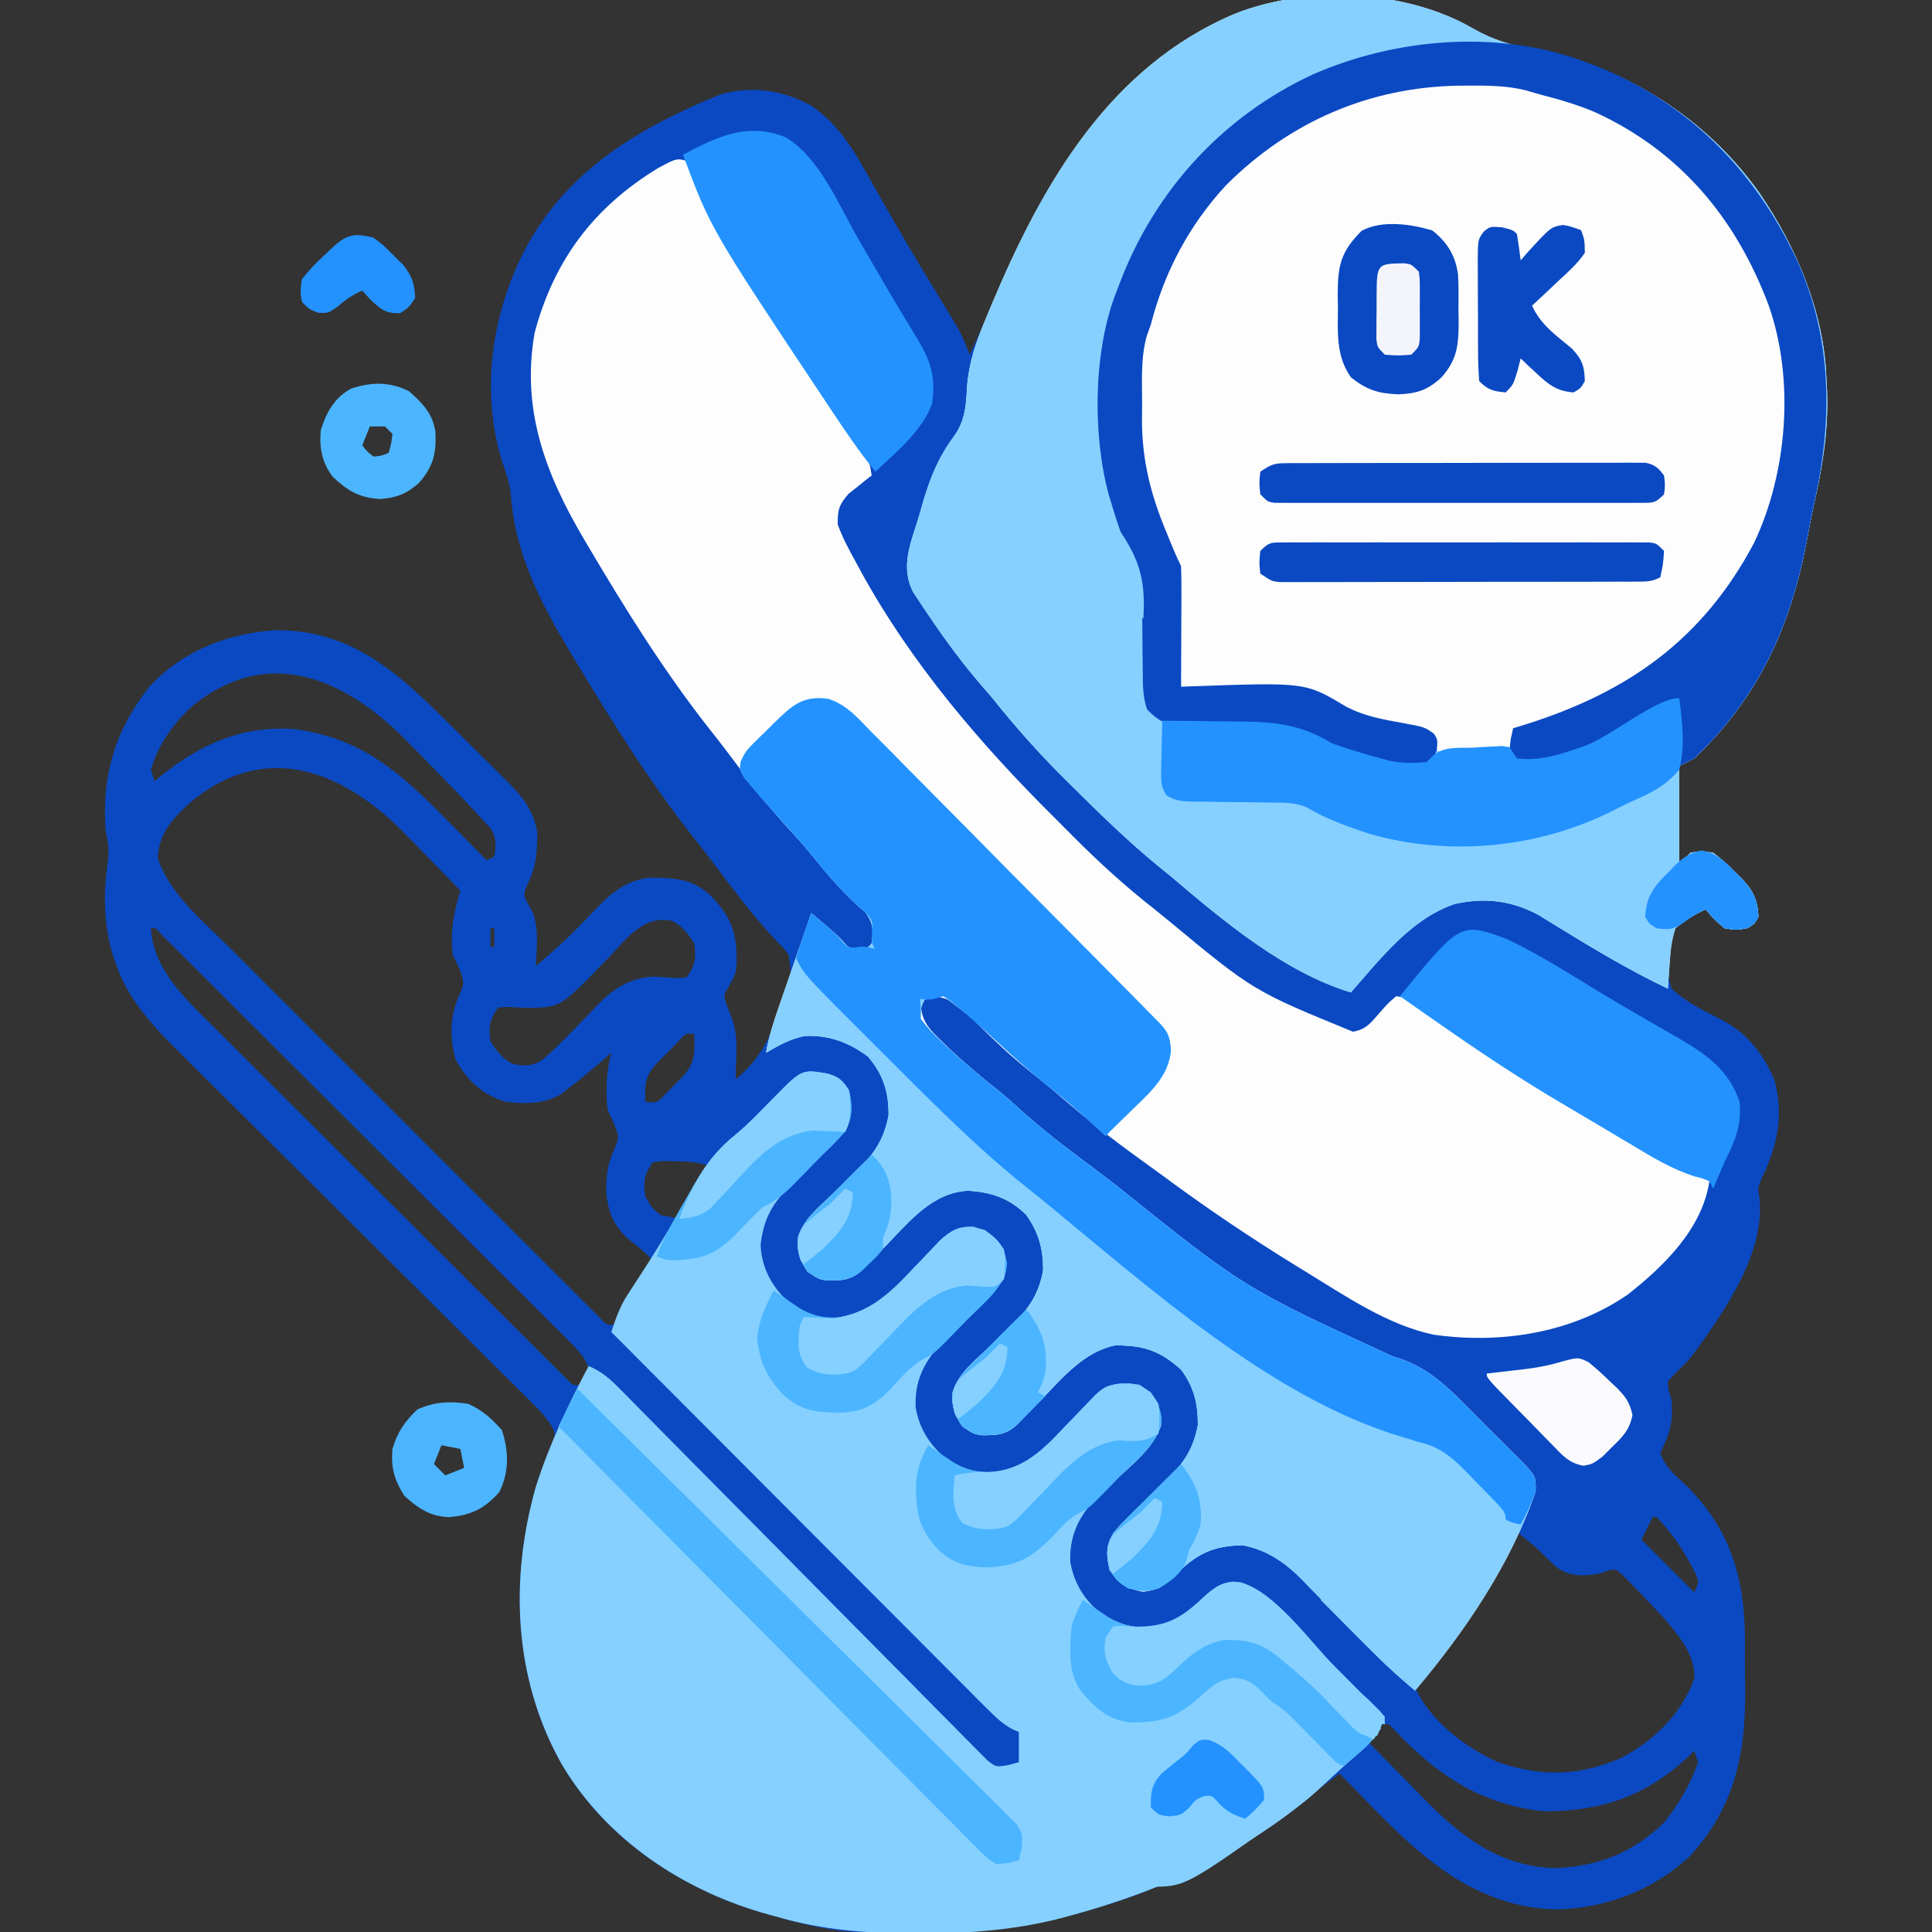 <svg width="82" height="82" viewBox="0 0 82 82" fill="none" xmlns="http://www.w3.org/2000/svg">
<rect x="0" y="0" width="82" height="82" fill="#333333" stroke="none"/>
<g clip-path="url(#clip0_621_17379)">
<path d="M62.5 1.201C63.354 1.695 64.124 1.915 65.082 2.092C68.943 2.81 72.406 4.986 74.687 8.208C76.239 10.484 77.407 13.23 77.514 16.015C77.529 16.302 77.529 16.302 77.545 16.595C77.607 18.295 77.344 19.848 76.969 21.5C76.868 21.968 76.779 22.438 76.692 22.909C76.005 26.577 74.65 29.578 71.909 32.191C71.592 32.35 71.592 32.35 71.268 32.511C71.268 33.886 71.268 35.26 71.268 36.675C71.427 36.517 71.585 36.358 71.749 36.195C72.201 36.114 72.201 36.114 72.71 36.195C73.069 36.462 73.339 36.696 73.64 37.016C73.719 37.092 73.797 37.168 73.878 37.246C74.395 37.776 74.602 38.178 74.631 38.918C74.461 39.218 74.461 39.218 74.151 39.398C73.691 39.478 73.691 39.478 73.19 39.398C72.73 38.998 72.73 38.998 72.389 38.597C71.916 38.817 71.504 39.057 71.108 39.398C70.809 40.296 70.631 41.044 70.948 41.961C71.575 42.548 72.348 42.912 73.106 43.301C74.174 43.868 74.87 44.758 75.321 45.871C75.718 47.345 75.436 48.627 74.792 49.968C74.603 50.421 74.603 50.421 74.672 50.798C74.941 53.145 73.242 55.563 71.926 57.401C71.588 57.816 71.588 57.816 71.144 58.248C71.027 58.37 70.909 58.492 70.788 58.617C70.806 59.003 70.806 59.003 70.948 59.418C71.008 60.372 70.898 60.799 70.467 61.66C70.665 62.261 71.081 62.601 71.538 63.021C73.461 64.913 74.042 66.967 74.064 69.589C74.064 69.885 74.064 70.182 74.062 70.478C74.061 70.927 74.066 71.375 74.071 71.824C74.081 74.496 73.605 76.687 71.769 78.737C70.195 80.231 68.103 81.029 65.95 81.042C61.899 80.864 59.514 77.966 56.854 75.273C56.273 75.707 55.693 76.14 55.123 76.587C49.554 80.923 42.65 82.648 35.668 81.947C34.755 81.82 33.875 81.616 32.991 81.359C32.886 81.331 32.78 81.303 32.672 81.273C29.061 80.293 25.725 78.101 23.812 74.833C21.788 71.203 21.648 67.045 22.741 63.101C22.941 62.489 23.17 61.893 23.42 61.3C23.582 60.879 23.582 60.879 23.431 60.555C23.179 60.151 22.89 59.85 22.552 59.514C22.412 59.374 22.271 59.234 22.127 59.089C21.971 58.935 21.815 58.781 21.659 58.627C21.495 58.464 21.331 58.301 21.167 58.138C20.814 57.787 20.461 57.436 20.107 57.085C19.547 56.53 18.988 55.974 18.429 55.417C17.04 54.033 15.65 52.651 14.259 51.27C13.179 50.198 12.099 49.125 11.021 48.051C10.467 47.498 9.912 46.947 9.356 46.397C9.008 46.052 8.661 45.707 8.315 45.361C8.156 45.202 7.996 45.044 7.835 44.886C6.654 43.721 5.43 42.481 4.903 40.87C4.856 40.73 4.808 40.59 4.76 40.446C4.4 39.186 4.384 37.9 4.573 36.605C4.64 36.061 4.592 35.76 4.483 35.234C4.308 32.914 4.902 30.962 6.35 29.133C7.761 27.616 9.666 26.879 11.704 26.747C15.188 26.738 17.183 28.853 19.487 31.142C19.586 31.241 19.685 31.339 19.786 31.44C20.09 31.743 20.396 32.044 20.702 32.345C20.898 32.539 21.093 32.734 21.289 32.929C21.379 33.017 21.47 33.106 21.563 33.197C22.19 33.828 22.671 34.441 22.805 35.348C22.798 36.084 22.775 36.679 22.471 37.356C22.19 37.947 22.19 37.947 22.471 38.477C22.519 38.566 22.567 38.654 22.617 38.746C22.881 39.454 22.774 40.255 22.741 41C23.367 40.479 23.968 39.94 24.537 39.358C24.627 39.266 24.717 39.173 24.81 39.079C24.989 38.894 25.167 38.709 25.344 38.523C25.996 37.852 26.587 37.38 27.546 37.252C28.65 37.261 29.431 37.279 30.248 38.097C31.096 39.027 31.27 39.635 31.268 40.886C31.229 41.32 31.229 41.32 30.959 41.821C30.707 42.249 30.707 42.249 30.824 42.603C30.915 42.846 31.009 43.089 31.105 43.331C31.314 43.99 31.262 44.641 31.229 45.324C31.229 45.483 31.229 45.641 31.229 45.804C32.235 44.971 32.659 44.116 33.071 42.892C33.128 42.734 33.186 42.576 33.245 42.414C33.611 41.478 33.611 41.478 33.471 40.519C33.209 40.187 33.209 40.187 32.871 39.849C31.898 38.8 31.053 37.66 30.194 36.518C29.982 36.24 29.767 35.965 29.549 35.692C27.665 33.319 26.045 30.739 24.483 28.147C24.386 27.987 24.289 27.828 24.19 27.663C22.913 25.518 21.834 23.442 21.675 20.911C21.609 20.418 21.452 19.989 21.289 19.519C20.371 16.458 20.905 13.145 22.393 10.379C24.216 7.12 27.214 5.38 30.588 4.004C31.928 3.629 33.209 3.82 34.432 4.484C35.655 5.312 36.302 6.488 37.005 7.747C37.181 8.057 37.359 8.367 37.536 8.677C37.657 8.887 37.777 9.098 37.897 9.309C38.3 10.018 38.714 10.72 39.136 11.417C39.191 11.509 39.246 11.601 39.304 11.695C39.566 12.129 39.83 12.562 40.094 12.995C40.188 13.149 40.281 13.304 40.377 13.463C40.459 13.597 40.541 13.731 40.625 13.869C40.839 14.255 41.004 14.641 41.159 15.054C41.528 14.249 41.895 13.443 42.247 12.63C44.483 7.48 47.305 2.603 52.758 0.446C55.849 -0.501 59.674 -0.435 62.5 1.201ZM8.137 29.989C7.345 30.713 6.702 31.631 6.405 32.672C6.458 32.83 6.511 32.989 6.565 33.152C6.654 33.079 6.743 33.005 6.835 32.929C8.524 31.571 10.308 30.778 12.52 30.949C15.388 31.331 17.027 32.83 18.987 34.824C19.15 34.988 19.313 35.153 19.477 35.318C19.872 35.716 20.265 36.115 20.659 36.515C20.765 36.462 20.87 36.41 20.979 36.355C21.061 35.889 21.079 35.541 20.805 35.139C19.878 34.116 18.917 33.125 17.945 32.144C17.746 31.942 17.547 31.739 17.349 31.535C14.736 28.842 11.42 27.294 8.137 29.989ZM8.046 34.083C7.302 34.779 6.754 35.353 6.695 36.415C7.2 37.957 8.634 39.111 9.761 40.233C9.935 40.408 10.11 40.583 10.285 40.759C10.756 41.231 11.227 41.702 11.699 42.173C12.194 42.667 12.688 43.162 13.182 43.656C14.01 44.485 14.839 45.313 15.669 46.141C16.628 47.099 17.587 48.058 18.544 49.018C19.368 49.843 20.192 50.667 21.017 51.49C21.509 51.982 22 52.474 22.492 52.966C22.953 53.428 23.414 53.889 23.877 54.349C24.046 54.519 24.216 54.688 24.385 54.858C24.615 55.09 24.847 55.319 25.078 55.549C25.207 55.679 25.337 55.808 25.47 55.941C25.755 56.25 25.755 56.25 26.104 56.215C26.301 55.956 26.301 55.956 26.486 55.619C26.557 55.496 26.628 55.373 26.701 55.247C26.775 55.117 26.849 54.987 26.925 54.853C27.037 54.658 27.037 54.658 27.152 54.46C27.338 54.138 27.522 53.815 27.706 53.492C27.398 53.173 27.103 52.92 26.745 52.651C26.112 52.12 25.836 51.534 25.739 50.707C25.713 50.003 25.765 49.462 26.054 48.817C26.284 48.285 26.282 48.253 26.054 47.666C25.965 47.475 25.876 47.283 25.784 47.086C25.704 46.279 25.734 45.469 25.944 44.683C25.785 44.822 25.627 44.961 25.463 45.104C25.034 45.471 24.599 45.829 24.152 46.175C24.051 46.254 23.949 46.332 23.845 46.413C23.132 46.865 22.277 46.862 21.459 46.765C20.442 46.436 19.866 45.9 19.337 44.974C19.089 44.04 19.088 43.136 19.488 42.251C19.717 41.718 19.716 41.686 19.488 41.1C19.398 40.908 19.309 40.717 19.217 40.519C19.103 39.538 19.26 38.741 19.538 37.797C18.977 37.216 18.413 36.637 17.847 36.062C17.655 35.866 17.464 35.669 17.273 35.472C14.634 32.738 11.292 31.346 8.046 34.083ZM25.8 40.679C23.811 42.734 23.811 42.734 22.567 42.78C22.226 42.774 21.886 42.761 21.546 42.737C21.345 42.749 21.345 42.749 21.139 42.761C20.764 43.324 20.739 43.541 20.819 44.203C21.107 44.635 21.313 44.93 21.78 45.164C22.263 45.256 22.593 45.259 23.015 44.987C23.55 44.529 24.038 44.027 24.527 43.522C24.662 43.383 24.662 43.383 24.8 43.243C24.979 43.059 25.155 42.874 25.33 42.687C26.03 41.962 26.703 41.51 27.744 41.45C27.906 41.46 28.069 41.47 28.236 41.48C28.721 41.52 28.721 41.52 29.147 41.48C29.522 40.918 29.547 40.701 29.467 40.039C29.179 39.606 28.974 39.311 28.506 39.078C27.266 38.842 26.584 39.866 25.8 40.679ZM6.405 39.398C6.499 41.186 7.981 42.508 9.174 43.686C9.339 43.852 9.504 44.018 9.67 44.184C10.114 44.63 10.561 45.075 11.009 45.519C11.477 45.985 11.944 46.452 12.412 46.92C13.195 47.703 13.98 48.485 14.766 49.266C15.674 50.17 16.582 51.075 17.488 51.982C18.454 52.948 19.421 53.913 20.388 54.877C20.667 55.155 20.945 55.433 21.224 55.712C21.66 56.148 22.097 56.583 22.534 57.017C22.695 57.177 22.856 57.337 23.016 57.498C23.234 57.715 23.453 57.932 23.672 58.15C23.794 58.271 23.917 58.393 24.043 58.519C24.317 58.812 24.317 58.812 24.663 58.777C25.016 58.351 25.016 58.351 24.967 57.994C24.767 57.524 24.473 57.247 24.111 56.886C24.037 56.811 23.962 56.736 23.886 56.658C23.635 56.407 23.383 56.157 23.131 55.907C22.951 55.727 22.772 55.547 22.592 55.367C22.104 54.879 21.615 54.391 21.125 53.904C20.613 53.395 20.103 52.885 19.593 52.374C18.736 51.518 17.878 50.662 17.019 49.807C15.915 48.708 14.813 47.608 13.711 46.507C12.766 45.562 11.82 44.617 10.873 43.673C10.568 43.369 10.263 43.064 9.958 42.76C9.48 42.283 9.002 41.806 8.523 41.329C8.347 41.154 8.171 40.978 7.995 40.802C7.756 40.563 7.516 40.325 7.276 40.087C7.142 39.953 7.008 39.819 6.869 39.681C6.615 39.38 6.615 39.38 6.405 39.398ZM20.819 39.398C20.819 39.662 20.819 39.927 20.819 40.199C20.872 40.199 20.925 40.199 20.979 40.199C20.979 39.935 20.979 39.67 20.979 39.398C20.926 39.398 20.873 39.398 20.819 39.398ZM28.771 44.222C28.628 44.367 28.484 44.513 28.336 44.663C28.192 44.808 28.049 44.953 27.9 45.102C27.363 45.68 27.369 45.99 27.385 46.765C27.883 46.817 27.883 46.817 28.222 46.461C28.349 46.33 28.476 46.2 28.607 46.065C28.734 45.935 28.862 45.805 28.993 45.671C29.532 45.076 29.482 44.672 29.467 43.883C29.102 43.847 29.102 43.847 28.771 44.222ZM27.706 49.328C27.331 49.89 27.306 50.107 27.385 50.769C27.636 51.232 27.636 51.232 28.026 51.57C28.29 51.623 28.555 51.676 28.827 51.73C29.25 50.99 29.672 50.25 30.108 49.488C29.594 49.317 29.197 49.296 28.657 49.288C28.486 49.284 28.316 49.28 28.14 49.275C27.925 49.301 27.925 49.301 27.706 49.328ZM70.147 64.383C69.989 64.7 69.83 65.017 69.667 65.344C70.776 66.453 70.776 66.453 71.909 67.586C72.117 67.125 72.117 67.125 71.943 66.747C71.486 65.847 71.006 65.113 70.307 64.383C70.254 64.383 70.201 64.383 70.147 64.383ZM64.381 65.023C64.338 65.101 64.295 65.179 64.25 65.259C63.008 67.481 61.67 69.615 60.057 71.59C60.664 73.02 62.193 74.172 63.581 74.793C65.43 75.415 66.973 75.393 68.774 74.628C70.176 73.911 71.345 72.758 71.909 71.269C71.968 70.318 71.364 69.577 70.788 68.867C70.417 68.45 70.035 68.046 69.647 67.646C69.549 67.543 69.451 67.441 69.35 67.335C69.256 67.24 69.162 67.146 69.065 67.049C68.938 66.921 68.938 66.921 68.809 66.79C68.549 66.587 68.549 66.587 68.213 66.675C68.112 66.711 68.01 66.748 67.905 66.785C67.239 66.895 66.695 66.935 66.113 66.557C65.79 66.27 65.488 65.969 65.182 65.664C64.918 65.448 64.651 65.233 64.381 65.023ZM58.616 73.191C58.352 73.586 58.352 73.586 58.135 73.992C58.651 74.524 59.169 75.054 59.69 75.581C59.866 75.761 60.041 75.941 60.216 76.121C61.882 77.839 63.515 79.221 66.031 79.292C67.846 79.207 69.319 78.631 70.627 77.355C71.255 76.581 71.748 75.737 72.069 74.793C71.99 74.555 71.99 74.555 71.909 74.312C71.823 74.395 71.738 74.479 71.65 74.564C69.865 76.235 67.945 76.89 65.502 76.875C62.805 76.576 60.944 75.303 59.142 73.378C58.943 73.155 58.943 73.155 58.616 73.191Z" fill="#0B49C2"/>
<path d="M62.501 1.201C63.355 1.695 64.126 1.915 65.084 2.092C68.945 2.81 72.407 4.986 74.689 8.209C76.24 10.485 77.408 13.23 77.516 16.016C77.531 16.303 77.531 16.303 77.546 16.596C77.609 18.295 77.346 19.848 76.971 21.5C76.869 21.968 76.781 22.438 76.694 22.909C76.007 26.578 74.652 29.578 71.91 32.191C71.593 32.35 71.593 32.35 71.27 32.512C71.27 33.886 71.27 35.26 71.27 36.676C71.428 36.517 71.587 36.359 71.75 36.195C72.203 36.114 72.203 36.114 72.711 36.195C73.07 36.462 73.34 36.697 73.642 37.016C73.721 37.092 73.799 37.168 73.879 37.246C74.397 37.776 74.604 38.178 74.633 38.918C74.463 39.218 74.463 39.218 74.153 39.398C73.692 39.478 73.692 39.478 73.192 39.398C72.731 38.998 72.731 38.998 72.391 38.598C71.918 38.817 71.506 39.057 71.11 39.398C70.933 39.929 70.898 40.392 70.859 40.95C70.836 41.287 70.813 41.624 70.789 41.961C69.223 41.211 67.754 40.344 66.277 39.433C66.109 39.33 65.94 39.227 65.766 39.121C65.615 39.028 65.465 38.935 65.31 38.839C64.154 38.214 63.007 38.082 61.727 38.371C59.871 39.011 58.595 40.689 57.336 42.121C54.492 41.26 51.877 39.051 49.649 37.156C49.416 36.968 49.416 36.968 49.178 36.775C47.858 35.694 46.644 34.506 45.435 33.303C45.353 33.221 45.271 33.14 45.186 33.057C44.089 31.968 43.086 30.839 42.121 29.629C41.981 29.464 41.84 29.3 41.698 29.138C40.884 28.201 40.163 27.224 39.469 26.196C39.385 26.072 39.301 25.949 39.214 25.822C39.136 25.704 39.058 25.587 38.978 25.465C38.908 25.361 38.839 25.257 38.767 25.149C38.187 24.034 38.669 23.03 39.008 21.901C39.062 21.711 39.116 21.52 39.171 21.324C39.48 20.282 39.826 19.416 40.474 18.54C40.962 17.871 41.006 17.224 41.043 16.424C41.13 15.342 41.45 14.447 41.871 13.453C41.943 13.28 42.014 13.107 42.088 12.929C44.239 7.81 47.081 2.832 52.421 0.581C55.484 -0.631 59.664 -0.442 62.501 1.201Z" fill="#FDFDFE"/>
<path d="M29.31 6.886C29.52 7.254 29.703 7.614 29.881 7.997C29.996 8.234 30.111 8.471 30.226 8.708C30.286 8.831 30.346 8.954 30.408 9.08C32.025 12.332 34.003 15.44 36.148 18.365C36.237 18.487 36.325 18.609 36.416 18.735C36.494 18.84 36.572 18.946 36.652 19.055C36.866 19.427 36.935 19.757 36.998 20.179C36.907 20.249 36.817 20.319 36.723 20.391C36.547 20.534 36.547 20.534 36.367 20.68C36.192 20.819 36.192 20.819 36.013 20.961C35.609 21.424 35.547 21.643 35.556 22.261C35.757 22.818 36.032 23.326 36.317 23.843C36.398 23.992 36.478 24.14 36.56 24.293C38.682 28.154 41.612 31.584 44.728 34.677C45.017 34.965 45.305 35.255 45.593 35.545C46.682 36.635 47.794 37.646 49.01 38.597C49.203 38.754 49.395 38.91 49.588 39.067C53.194 42.056 53.194 42.056 57.422 43.788C57.986 43.694 58.177 43.416 58.549 42.992C58.91 42.581 58.91 42.581 59.26 42.281C59.737 42.341 60.052 42.515 60.434 42.798C60.537 42.873 60.64 42.947 60.745 43.024C60.856 43.106 60.967 43.188 61.081 43.272C64.687 45.866 68.536 48.227 72.553 50.129C72.251 52.152 70.627 53.733 69.089 54.944C66.705 56.587 63.679 57.053 60.844 56.647C58.883 56.234 57.1 55.003 55.416 53.972C55.268 53.882 55.12 53.791 54.968 53.698C53.034 52.507 51.165 51.244 49.34 49.892C49.019 49.655 48.695 49.421 48.37 49.188C47.208 48.352 46.096 47.478 45.012 46.542C44.571 46.161 44.12 45.797 43.664 45.434C43.138 45.01 42.639 44.57 42.154 44.101C42.047 43.999 41.941 43.897 41.832 43.792C41.623 43.589 41.416 43.385 41.21 43.179C40.639 42.626 40.24 42.271 39.4 42.281C39.294 42.387 39.189 42.492 39.08 42.601C39.104 43.374 39.484 43.723 40.021 44.243C40.099 44.319 40.178 44.395 40.259 44.474C40.924 45.111 41.628 45.696 42.348 46.269C42.72 46.57 43.072 46.882 43.424 47.206C44.417 48.097 45.489 48.889 46.556 49.689C46.801 49.873 47.045 50.058 47.289 50.243C52.807 54.675 52.807 54.675 59.139 57.582C60.657 57.996 61.597 59.023 62.667 60.116C62.985 60.441 63.309 60.759 63.635 61.077C63.839 61.282 64.043 61.488 64.247 61.694C64.344 61.788 64.441 61.883 64.541 61.98C65.188 62.653 65.188 62.653 65.177 63.296C64.123 66.39 62.161 69.273 60.06 71.75C59.296 71.115 58.585 70.45 57.894 69.736C57.699 69.538 57.504 69.34 57.309 69.141C57.007 68.834 56.706 68.525 56.406 68.216C56.113 67.914 55.817 67.614 55.522 67.314C55.434 67.222 55.346 67.13 55.255 67.036C54.538 66.314 53.749 65.767 52.732 65.584C51.47 65.615 50.822 65.938 49.91 66.815C49.445 67.24 49.13 67.519 48.489 67.556C47.757 67.397 47.504 67.248 47.088 66.625C46.96 65.977 46.922 65.615 47.267 65.049C47.638 64.611 48.046 64.219 48.459 63.821C48.642 63.643 48.826 63.464 49.009 63.285C49.193 63.106 49.378 62.929 49.565 62.754C50.264 62.078 50.662 61.456 50.841 60.479C50.843 59.577 50.679 58.867 50.131 58.136C49.422 57.487 48.748 57.155 47.778 57.115C47.649 57.108 47.52 57.1 47.386 57.092C46.054 57.335 45.123 58.443 44.225 59.378C43.986 59.624 43.746 59.87 43.505 60.116C43.401 60.224 43.297 60.332 43.19 60.444C42.718 60.896 42.297 60.925 41.649 60.913C41.322 60.859 41.322 60.859 40.842 60.539C40.513 60.045 40.381 59.709 40.427 59.111C40.651 58.319 41.318 57.809 41.892 57.254C42.076 57.076 42.26 56.898 42.443 56.718C42.626 56.54 42.811 56.362 42.999 56.188C43.698 55.512 44.096 54.89 44.274 53.913C44.276 53.003 44.087 52.321 43.564 51.57C42.852 50.858 42.093 50.602 41.102 50.539C39.617 50.596 38.626 51.805 37.659 52.811C37.419 53.058 37.179 53.304 36.939 53.549C36.835 53.657 36.731 53.766 36.623 53.877C36.152 54.33 35.731 54.358 35.083 54.346C34.756 54.293 34.756 54.293 34.275 53.972C33.946 53.479 33.815 53.142 33.861 52.545C34.084 51.753 34.752 51.243 35.326 50.688C35.51 50.51 35.693 50.331 35.876 50.152C36.06 49.973 36.245 49.796 36.432 49.621C37.133 48.945 37.519 48.325 37.714 47.352C37.729 46.366 37.488 45.598 36.838 44.843C36.025 44.236 35.163 43.916 34.145 43.972C33.532 44.096 33.051 44.37 32.514 44.683C32.63 43.991 32.844 43.344 33.075 42.683C33.114 42.571 33.153 42.458 33.193 42.342C33.316 41.984 33.44 41.627 33.565 41.27C33.649 41.027 33.733 40.783 33.817 40.54C34.023 39.946 34.229 39.352 34.435 38.758C34.612 38.907 34.789 39.058 34.966 39.208C35.114 39.333 35.114 39.333 35.264 39.461C35.556 39.718 35.556 39.718 35.807 39.988C36.037 40.242 36.037 40.242 36.457 40.239C36.83 40.24 36.83 40.24 36.998 40.039C37.06 39.478 37.081 39.187 36.733 38.731C36.552 38.571 36.552 38.571 36.367 38.407C35.666 37.753 35.071 37.06 34.473 36.312C34.14 35.905 33.793 35.519 33.434 35.134C32.497 34.105 31.675 32.987 30.839 31.876C30.623 31.591 30.404 31.31 30.181 31.03C28.242 28.578 26.575 25.912 24.986 23.222C24.919 23.108 24.851 22.995 24.782 22.877C23.146 20.108 22.114 17.369 22.694 14.116C23.516 11.033 25.213 8.785 27.939 7.13C28.742 6.697 28.742 6.697 29.31 6.886Z" fill="#FDFDFE"/>
<path d="M35.084 45.56C35.582 45.695 35.77 45.841 36.036 46.285C36.188 46.915 36.19 47.463 35.857 48.032C35.561 48.38 35.246 48.692 34.915 49.008C34.647 49.266 34.38 49.524 34.115 49.784C33.931 49.963 33.746 50.141 33.559 50.316C32.779 51.069 32.405 51.74 32.282 52.841C32.32 53.686 32.649 54.401 33.221 55.02C33.867 55.589 34.429 55.857 35.275 55.954C36.847 55.797 37.765 54.905 38.809 53.792C39.057 53.531 39.307 53.27 39.557 53.01C39.666 52.895 39.774 52.78 39.885 52.662C40.357 52.226 40.665 52.047 41.311 52.06C41.95 52.256 42.21 52.469 42.602 53.011C42.737 53.577 42.776 53.764 42.602 54.293C42.063 55.067 41.366 55.696 40.69 56.348C40.612 56.425 40.533 56.501 40.453 56.579C40.231 56.794 40.006 57.006 39.781 57.217C39.141 57.953 38.819 58.731 38.863 59.73C39.005 60.564 39.398 61.243 40.03 61.8C40.855 62.373 41.43 62.546 42.442 62.461C43.722 62.136 44.413 61.38 45.305 60.439C45.575 60.159 45.844 59.88 46.114 59.602C46.232 59.478 46.35 59.354 46.471 59.227C46.907 58.799 47.066 58.779 47.697 58.717C48.24 58.727 48.371 58.779 48.848 59.097C49.17 59.58 49.326 59.916 49.286 60.502C48.96 61.496 47.99 62.207 47.256 62.915C47.178 62.991 47.1 63.067 47.019 63.146C46.797 63.361 46.572 63.572 46.347 63.784C45.707 64.52 45.385 65.298 45.429 66.297C45.571 67.13 45.964 67.81 46.596 68.366C47.431 68.946 48.144 69.177 49.169 69.027C49.953 68.773 50.502 68.352 51.091 67.786C51.51 67.407 51.801 67.177 52.372 67.125C53.973 67.343 55.519 69.594 56.616 70.699C56.826 70.91 57.036 71.121 57.247 71.332C57.758 71.844 58.268 72.357 58.778 72.871C58.53 73.544 58.286 73.883 57.737 74.352C57.106 74.895 57.106 74.895 56.496 75.459C53.407 78.414 49.428 80.233 45.345 81.329C45.229 81.36 45.113 81.391 44.994 81.424C43.025 81.925 41.09 82.065 39.069 82.06C38.946 82.06 38.822 82.06 38.696 82.06C36.731 82.054 34.889 81.909 32.993 81.359C32.888 81.331 32.782 81.302 32.674 81.273C29.063 80.293 25.727 78.101 23.814 74.833C21.798 71.216 21.63 67.03 22.743 63.101C23.31 61.315 24.11 59.63 24.985 57.976C25.546 58.216 25.902 58.536 26.329 58.968C26.468 59.109 26.608 59.25 26.752 59.395C26.905 59.552 27.059 59.708 27.212 59.864C27.375 60.029 27.537 60.193 27.7 60.358C28.05 60.711 28.4 61.066 28.749 61.42C29.301 61.98 29.855 62.539 30.409 63.097C31.984 64.685 33.558 66.273 35.128 67.866C35.996 68.746 36.865 69.624 37.736 70.5C38.198 70.963 38.658 71.428 39.115 71.895C39.545 72.334 39.978 72.77 40.413 73.205C40.572 73.365 40.73 73.525 40.887 73.688C41.102 73.908 41.32 74.125 41.538 74.342C41.66 74.465 41.781 74.587 41.905 74.713C42.282 75.006 42.282 75.006 42.809 74.911C43.024 74.852 43.024 74.852 43.243 74.793C43.243 74.37 43.243 73.947 43.243 73.511C43.152 73.472 43.061 73.433 42.967 73.393C42.534 73.153 42.242 72.871 41.893 72.52C41.681 72.309 41.681 72.309 41.465 72.094C41.31 71.938 41.156 71.782 41.001 71.626C40.836 71.462 40.672 71.297 40.508 71.133C40.063 70.688 39.618 70.242 39.174 69.795C38.709 69.329 38.244 68.863 37.779 68.397C36.898 67.515 36.018 66.633 35.138 65.75C34.136 64.744 33.133 63.74 32.131 62.736C30.068 60.67 28.007 58.603 25.946 56.535C26.134 55.956 26.311 55.448 26.645 54.938C26.72 54.822 26.795 54.706 26.872 54.586C26.953 54.463 27.034 54.34 27.117 54.213C27.677 53.349 28.223 52.482 28.733 51.587C28.823 51.431 28.912 51.275 29.005 51.114C29.177 50.812 29.347 50.509 29.515 50.205C29.995 49.366 30.482 48.756 31.233 48.147C31.739 47.733 32.186 47.263 32.643 46.795C34.022 45.384 34.022 45.384 35.084 45.56Z" fill="#85D0FF"/>
<path d="M62.501 1.201C63.355 1.695 64.126 1.915 65.084 2.092C68.945 2.81 72.407 4.986 74.689 8.209C76.24 10.485 77.408 13.23 77.516 16.016C77.531 16.303 77.531 16.303 77.546 16.596C77.609 18.295 77.346 19.848 76.971 21.5C76.869 21.968 76.781 22.438 76.694 22.909C76.007 26.578 74.652 29.578 71.91 32.191C71.593 32.35 71.593 32.35 71.27 32.512C71.27 33.886 71.27 35.26 71.27 36.676C71.428 36.517 71.587 36.359 71.75 36.195C72.203 36.114 72.203 36.114 72.711 36.195C73.07 36.462 73.34 36.697 73.642 37.016C73.721 37.092 73.799 37.168 73.879 37.246C74.397 37.776 74.604 38.178 74.633 38.918C74.463 39.218 74.463 39.218 74.153 39.398C73.692 39.478 73.692 39.478 73.192 39.398C72.731 38.998 72.731 38.998 72.391 38.598C71.918 38.817 71.506 39.057 71.11 39.398C70.933 39.929 70.898 40.392 70.859 40.95C70.836 41.287 70.813 41.624 70.789 41.961C69.223 41.211 67.754 40.344 66.277 39.433C66.109 39.33 65.94 39.227 65.766 39.121C65.615 39.028 65.465 38.935 65.31 38.839C64.154 38.214 63.007 38.082 61.727 38.371C59.871 39.011 58.595 40.689 57.336 42.121C54.492 41.26 51.877 39.051 49.649 37.156C49.416 36.968 49.416 36.968 49.178 36.775C47.858 35.694 46.644 34.506 45.435 33.303C45.353 33.221 45.271 33.14 45.186 33.057C44.089 31.968 43.086 30.839 42.121 29.629C41.981 29.464 41.84 29.3 41.698 29.138C40.884 28.201 40.163 27.224 39.469 26.196C39.385 26.072 39.301 25.949 39.214 25.822C39.136 25.704 39.058 25.587 38.978 25.465C38.908 25.361 38.839 25.257 38.767 25.149C38.187 24.034 38.669 23.03 39.008 21.901C39.062 21.711 39.116 21.52 39.171 21.324C39.48 20.282 39.826 19.416 40.474 18.54C40.962 17.871 41.006 17.224 41.043 16.424C41.13 15.342 41.45 14.447 41.871 13.453C41.943 13.28 42.014 13.107 42.088 12.929C44.239 7.81 47.081 2.832 52.421 0.581C55.484 -0.631 59.664 -0.442 62.501 1.201ZM51.567 8.221C50.183 9.871 49.221 11.678 48.688 13.774C48.632 13.926 48.576 14.079 48.519 14.237C48.247 15.188 48.315 16.196 48.317 17.177C48.315 17.378 48.312 17.58 48.31 17.788C48.309 19.535 48.68 20.992 49.348 22.592C49.391 22.696 49.433 22.8 49.477 22.907C49.631 23.285 49.786 23.658 49.969 24.023C49.994 24.409 50.01 24.79 50.02 25.176C50.023 25.289 50.026 25.402 50.03 25.519C50.04 25.881 50.05 26.244 50.059 26.606C50.066 26.851 50.073 27.097 50.08 27.342C50.097 27.944 50.113 28.546 50.129 29.148C50.272 29.147 50.414 29.146 50.562 29.145C55.411 29.135 55.411 29.135 57.112 30.146C57.902 30.557 58.72 30.692 59.595 30.829C59.946 30.891 59.946 30.891 60.539 31.07C60.618 31.207 60.696 31.345 60.776 31.486C60.857 31.613 60.937 31.74 61.02 31.871C61.51 31.936 61.905 31.955 62.391 31.931C62.516 31.929 62.641 31.927 62.77 31.924C63.438 31.918 63.438 31.918 64.063 31.711C64.168 31.306 64.168 31.306 64.223 30.91C64.334 30.887 64.445 30.863 64.559 30.839C68.444 29.948 71.674 27.859 73.852 24.474C75.714 21.348 76.388 17.431 75.514 13.864C74.348 9.942 72.006 6.929 68.387 4.965C67.758 4.654 67.126 4.396 66.465 4.164C66.29 4.101 66.115 4.038 65.935 3.973C60.816 2.363 55.068 4.251 51.567 8.221Z" fill="#85D0FF"/>
<path d="M35.162 29.664C35.94 29.913 36.44 30.507 36.995 31.082C37.131 31.217 37.267 31.353 37.407 31.492C37.777 31.862 38.144 32.235 38.51 32.609C38.894 33 39.281 33.388 39.668 33.776C40.317 34.428 40.964 35.082 41.608 35.737C42.518 36.662 43.432 37.583 44.347 38.504C45.639 39.803 46.929 41.105 48.215 42.41C48.342 42.539 48.469 42.668 48.601 42.801C48.716 42.918 48.831 43.036 48.95 43.157C49.051 43.259 49.152 43.361 49.256 43.467C49.605 43.851 49.648 44.035 49.699 44.564C49.609 45.648 48.861 46.319 48.108 47.047C48.029 47.123 47.951 47.201 47.87 47.28C47.663 47.483 47.455 47.685 47.247 47.887C47.141 47.993 47.035 48.099 46.926 48.208C46.829 48.118 46.732 48.029 46.632 47.937C45.949 47.315 45.262 46.707 44.534 46.136C43.785 45.545 43.082 44.913 42.38 44.268C41.26 43.212 41.26 43.212 40.04 42.282C39.608 42.317 39.608 42.317 39.239 42.442C39.082 42.795 39.082 42.795 39.079 43.243C39.35 43.597 39.596 43.866 39.92 44.164C40.007 44.248 40.095 44.331 40.185 44.418C40.878 45.073 41.606 45.682 42.353 46.276C42.723 46.574 43.073 46.884 43.423 47.207C44.416 48.098 45.488 48.89 46.554 49.69C46.8 49.874 47.044 50.059 47.288 50.244C52.806 54.676 52.806 54.676 59.138 57.583C60.656 57.997 61.596 59.023 62.666 60.117C62.984 60.442 63.308 60.76 63.633 61.078C63.838 61.283 64.042 61.489 64.246 61.695C64.343 61.789 64.44 61.884 64.539 61.981C65.186 62.654 65.186 62.654 65.176 63.297C64.122 66.391 62.16 69.274 60.059 71.751C59.295 71.116 58.584 70.451 57.893 69.737C57.698 69.539 57.503 69.341 57.308 69.142C57.006 68.835 56.705 68.526 56.405 68.217C56.111 67.915 55.816 67.615 55.52 67.315C55.432 67.223 55.344 67.132 55.254 67.037C54.537 66.315 53.747 65.768 52.731 65.585C51.469 65.617 50.821 65.939 49.909 66.816C49.444 67.241 49.129 67.52 48.488 67.556C47.756 67.398 47.502 67.249 47.087 66.626C46.959 65.978 46.921 65.616 47.266 65.05C47.637 64.612 48.045 64.22 48.457 63.822C48.641 63.644 48.825 63.465 49.008 63.286C49.191 63.107 49.377 62.93 49.564 62.755C50.263 62.08 50.661 61.457 50.84 60.48C50.841 59.578 50.677 58.868 50.13 58.137C49.42 57.488 48.747 57.156 47.777 57.116C47.583 57.105 47.583 57.105 47.385 57.093C46.052 57.336 45.122 58.444 44.224 59.379C43.984 59.625 43.745 59.871 43.504 60.117C43.4 60.225 43.296 60.333 43.188 60.444C42.717 60.897 42.296 60.926 41.648 60.914C41.321 60.86 41.321 60.86 40.84 60.54C40.511 60.046 40.38 59.71 40.426 59.112C40.65 58.32 41.317 57.81 41.891 57.255C42.075 57.077 42.258 56.899 42.441 56.719C42.625 56.541 42.81 56.364 42.997 56.188C43.697 55.513 44.095 54.891 44.273 53.914C44.275 53.004 44.086 52.322 43.563 51.571C42.851 50.859 42.092 50.603 41.101 50.54C39.616 50.597 38.625 51.806 37.657 52.812C37.418 53.059 37.178 53.305 36.938 53.55C36.834 53.658 36.729 53.767 36.622 53.878C36.151 54.331 35.73 54.359 35.082 54.347C34.755 54.294 34.755 54.294 34.274 53.973C33.945 53.48 33.814 53.144 33.859 52.546C34.083 51.754 34.75 51.244 35.325 50.689C35.508 50.511 35.692 50.332 35.875 50.153C36.058 49.974 36.244 49.797 36.431 49.622C37.131 48.946 37.517 48.325 37.712 47.353C37.727 46.367 37.487 45.599 36.837 44.844C36.023 44.237 35.162 43.917 34.143 43.973C33.531 44.097 33.05 44.371 32.512 44.684C32.629 43.992 32.843 43.345 33.074 42.684C33.112 42.572 33.151 42.459 33.191 42.343C33.315 41.985 33.439 41.628 33.563 41.271C33.648 41.028 33.732 40.784 33.816 40.541C34.021 39.947 34.228 39.352 34.434 38.758C34.611 38.908 34.788 39.059 34.965 39.209C35.063 39.292 35.162 39.376 35.263 39.462C35.555 39.719 35.555 39.719 35.806 39.989C36.036 40.242 36.036 40.242 36.456 40.24C36.829 40.241 36.829 40.241 36.997 40.04C37.059 39.479 37.08 39.188 36.732 38.732C36.611 38.625 36.49 38.518 36.366 38.408C35.666 37.755 35.072 37.064 34.475 36.317C34.123 35.887 33.758 35.475 33.383 35.065C32.891 34.521 32.404 33.974 31.932 33.413C31.824 33.286 31.716 33.16 31.605 33.029C31.391 32.672 31.391 32.672 31.43 32.362C31.568 31.988 31.722 31.803 32.006 31.525C32.097 31.435 32.188 31.344 32.282 31.251C32.378 31.159 32.474 31.066 32.572 30.971C32.667 30.877 32.761 30.783 32.859 30.687C33.611 29.948 34.069 29.509 35.162 29.664Z" fill="#85D0FF"/>
<path d="M67.104 2.563C67.212 2.601 67.32 2.64 67.431 2.68C71.508 4.2 74.463 7.171 76.283 11.07C77.8 14.473 77.776 17.946 76.97 21.5C76.868 21.969 76.779 22.438 76.692 22.91C76.005 26.578 74.65 29.578 71.909 32.192C71.592 32.35 71.592 32.35 71.268 32.512C71.216 31.614 71.163 30.715 71.108 29.789C70.755 30.011 70.401 30.232 70.037 30.46C68.944 31.127 67.842 31.628 66.624 32.032C66.512 32.071 66.4 32.11 66.285 32.15C65.643 32.359 65.053 32.418 64.382 32.352C64.061 31.871 64.061 31.871 64.121 31.361C64.154 31.212 64.188 31.064 64.222 30.91C64.404 30.854 64.586 30.798 64.773 30.74C69.14 29.358 72.275 27.128 74.442 23.053C75.867 20.063 76.175 16.112 75.068 12.961C73.686 9.278 71.328 6.436 67.72 4.771C66.949 4.441 66.154 4.211 65.343 4.004C65.146 3.947 64.949 3.89 64.746 3.831C63.96 3.637 63.187 3.629 62.38 3.634C62.225 3.635 62.071 3.635 61.912 3.636C58.119 3.698 54.74 5.166 52.05 7.848C50.483 9.534 49.414 11.545 48.846 13.774C48.791 13.927 48.735 14.08 48.678 14.237C48.406 15.189 48.474 16.197 48.476 17.177C48.474 17.379 48.471 17.581 48.468 17.788C48.468 19.535 48.839 20.992 49.507 22.592C49.571 22.748 49.571 22.748 49.635 22.907C49.79 23.285 49.945 23.659 50.128 24.024C50.142 24.41 50.146 24.791 50.143 25.176C50.143 25.289 50.143 25.403 50.143 25.52C50.142 25.882 50.14 26.244 50.138 26.606C50.137 26.852 50.136 27.097 50.136 27.343C50.134 27.945 50.131 28.547 50.128 29.149C50.27 29.143 50.413 29.137 50.56 29.131C55.409 28.957 55.409 28.957 57.111 29.98C57.901 30.401 58.717 30.541 59.593 30.697C60.468 30.86 60.468 30.86 60.863 31.143C61.018 31.391 61.018 31.391 60.988 31.801C60.858 32.192 60.858 32.192 60.538 32.512C58.686 32.726 56.737 31.845 55.093 31.071C55.04 31.018 54.987 30.965 54.932 30.91C54.538 30.893 54.148 30.885 53.754 30.882C53.51 30.879 53.266 30.875 53.022 30.871C52.636 30.865 52.251 30.86 51.865 30.858C51.494 30.856 51.122 30.849 50.751 30.842C50.636 30.843 50.522 30.843 50.404 30.843C49.631 30.824 49.223 30.668 48.686 30.11C48.497 29.542 48.506 29.087 48.504 28.488C48.501 28.257 48.498 28.026 48.494 27.794C48.49 27.432 48.486 27.071 48.486 26.709C48.484 25.156 48.313 23.972 47.565 22.582C47.436 22.218 47.314 21.852 47.205 21.481C47.155 21.313 47.104 21.145 47.052 20.972C46.36 18.414 46.407 14.799 47.405 12.332C47.444 12.23 47.483 12.128 47.522 12.023C49.016 8.087 51.895 4.939 55.709 3.165C59.203 1.63 63.477 1.257 67.104 2.563Z" fill="#0B49C2"/>
<path d="M35.162 29.664C35.94 29.913 36.44 30.507 36.995 31.082C37.131 31.217 37.267 31.353 37.407 31.492C37.777 31.862 38.144 32.235 38.51 32.609C38.894 33 39.281 33.388 39.668 33.776C40.317 34.428 40.964 35.082 41.608 35.737C42.518 36.662 43.432 37.583 44.347 38.504C45.639 39.803 46.929 41.105 48.215 42.41C48.342 42.539 48.469 42.668 48.601 42.801C48.716 42.918 48.831 43.036 48.95 43.157C49.051 43.259 49.152 43.361 49.256 43.467C49.605 43.851 49.648 44.035 49.699 44.564C49.609 45.648 48.861 46.319 48.108 47.047C48.029 47.123 47.951 47.201 47.87 47.28C47.663 47.483 47.455 47.685 47.247 47.887C47.141 47.993 47.035 48.099 46.926 48.208C46.829 48.118 46.732 48.029 46.632 47.937C45.949 47.315 45.262 46.707 44.534 46.136C43.785 45.545 43.082 44.913 42.38 44.268C41.822 43.756 41.26 43.249 40.68 42.762C40.518 42.624 40.518 42.624 40.352 42.483C40.249 42.417 40.146 42.35 40.04 42.282C39.817 42.346 39.817 42.346 39.589 42.412C39.079 42.442 39.079 42.442 38.802 42.209C38.507 41.868 38.233 41.517 37.958 41.161C37.696 40.883 37.433 40.607 37.167 40.334C36.997 40.04 36.997 40.04 37.011 39.567C37.044 39.071 37.044 39.071 36.732 38.732C36.611 38.625 36.49 38.518 36.366 38.408C35.666 37.755 35.072 37.064 34.475 36.317C34.123 35.887 33.758 35.475 33.383 35.065C32.891 34.521 32.404 33.974 31.932 33.413C31.824 33.286 31.716 33.16 31.605 33.029C31.391 32.672 31.391 32.672 31.43 32.362C31.568 31.988 31.722 31.803 32.006 31.525C32.097 31.435 32.188 31.344 32.282 31.251C32.378 31.159 32.474 31.066 32.572 30.971C32.667 30.877 32.761 30.783 32.859 30.687C33.611 29.948 34.069 29.509 35.162 29.664Z" fill="#2392FF"/>
<path d="M34.434 38.758C34.611 38.908 34.787 39.058 34.964 39.208C35.063 39.292 35.161 39.376 35.263 39.462C35.555 39.719 35.555 39.719 35.762 39.991C36.048 40.255 36.048 40.255 36.561 40.174C37.371 40.209 37.648 40.522 38.187 41.09C38.274 41.172 38.361 41.255 38.45 41.339C39.083 41.984 39.082 42.333 39.078 43.242C39.356 43.613 39.592 43.878 39.929 44.183C40.016 44.266 40.102 44.348 40.192 44.433C40.883 45.081 41.61 45.686 42.352 46.275C42.722 46.574 43.073 46.884 43.422 47.206C44.416 48.097 45.487 48.889 46.554 49.689C46.799 49.873 47.044 50.058 47.288 50.243C52.806 54.676 52.806 54.676 59.138 57.582C60.655 57.997 61.596 59.023 62.665 60.117C62.984 60.441 63.308 60.759 63.633 61.077C63.837 61.282 64.041 61.488 64.245 61.694C64.342 61.789 64.439 61.883 64.539 61.981C65.185 62.653 65.185 62.653 65.178 63.296C65.006 63.792 64.795 64.243 64.543 64.703C63.979 64.613 63.765 64.445 63.412 64.002C63.314 63.888 63.217 63.773 63.116 63.655C62.877 63.375 62.639 63.094 62.401 62.813C61.552 61.881 60.844 61.36 59.605 61.015C54.047 59.41 48.74 54.616 44.333 51.006C44.083 50.802 43.831 50.601 43.579 50.401C41.337 48.614 39.333 46.555 37.306 44.533C37.205 44.432 37.103 44.331 36.998 44.226C34.144 41.381 34.144 41.381 33.793 40.68C33.884 40.349 33.99 40.022 34.103 39.699C34.164 39.523 34.225 39.348 34.288 39.167C34.336 39.032 34.384 38.897 34.434 38.758Z" fill="#2392FF"/>
<path d="M71.271 29.629C71.401 30.639 71.533 31.674 71.271 32.672C70.722 33.322 70.129 33.635 69.356 33.971C69.037 34.11 68.731 34.264 68.422 34.424C65.269 36.002 61.53 36.358 58.139 35.395C57.232 35.092 56.273 34.766 55.46 34.263C54.944 34.051 54.443 34.066 53.894 34.064C53.657 34.06 53.421 34.056 53.184 34.052C52.812 34.047 52.441 34.043 52.069 34.04C51.71 34.037 51.35 34.03 50.991 34.024C50.88 34.024 50.769 34.024 50.654 34.024C50.204 34.014 49.882 34 49.499 33.751C49.289 33.406 49.275 33.198 49.283 32.795C49.285 32.667 49.286 32.538 49.288 32.406C49.292 32.272 49.296 32.139 49.3 32.001C49.302 31.866 49.304 31.731 49.306 31.591C49.312 31.257 49.321 30.924 49.33 30.59C50.099 30.593 50.868 30.601 51.637 30.614C51.898 30.618 52.159 30.62 52.42 30.621C54.004 30.628 55.153 30.711 56.537 31.551C56.9 31.682 57.267 31.804 57.638 31.911C57.895 31.987 57.895 31.987 58.157 32.064C58.31 32.106 58.462 32.148 58.619 32.191C58.731 32.223 58.844 32.254 58.96 32.286C59.503 32.404 59.984 32.387 60.541 32.352C60.619 32.273 60.697 32.195 60.777 32.115C61.24 31.653 61.93 31.757 62.553 31.731C62.763 31.717 62.763 31.717 62.978 31.702C63.112 31.696 63.246 31.689 63.384 31.682C63.568 31.673 63.568 31.673 63.756 31.663C63.858 31.679 63.96 31.695 64.064 31.711C64.223 31.949 64.223 31.949 64.385 32.191C65.288 32.292 66.035 32.079 66.877 31.791C67.002 31.749 67.127 31.707 67.256 31.663C68.339 31.281 70.282 29.629 71.271 29.629Z" fill="#2392FF"/>
<path d="M63.98 39.866C65.302 40.5 66.549 41.289 67.799 42.052C68.451 42.449 69.109 42.834 69.77 43.215C69.949 43.319 70.129 43.423 70.313 43.53C70.663 43.734 71.013 43.935 71.365 44.134C72.502 44.8 73.404 45.479 73.832 46.765C73.934 47.783 73.627 48.439 73.191 49.327C73.097 49.544 73.003 49.76 72.911 49.978C72.845 50.133 72.779 50.288 72.711 50.448C72.658 50.343 72.605 50.237 72.551 50.128C72.273 50.019 72.273 50.019 71.933 49.932C70.974 49.629 70.156 49.133 69.298 48.617C69.13 48.517 68.962 48.417 68.789 48.315C68.445 48.11 68.101 47.905 67.758 47.7C67.31 47.432 66.86 47.167 66.41 46.904C64.556 45.815 62.779 44.636 61.02 43.401C60.837 43.275 60.656 43.148 60.473 43.021C60.121 42.775 59.769 42.529 59.418 42.28C61.992 39.128 61.992 39.128 63.98 39.866Z" fill="#2392FF"/>
<path d="M33.343 5.826C34.796 6.695 35.586 8.684 36.416 10.12C36.596 10.43 36.777 10.741 36.957 11.051C37.075 11.254 37.193 11.456 37.311 11.659C37.859 12.602 38.421 13.537 38.987 14.47C39.535 15.397 39.712 16.051 39.559 17.137C39.121 18.317 38.046 19.176 37.156 20.019C36.445 19.149 35.827 18.222 35.204 17.287C35.142 17.193 35.079 17.098 35.014 17.001C30.164 9.713 30.164 9.713 28.988 6.566C30.454 5.794 31.721 5.18 33.343 5.826Z" fill="#2392FF"/>
<path d="M52.677 67.167C54.136 67.597 55.557 69.634 56.614 70.698C56.824 70.909 57.034 71.12 57.245 71.331C57.755 71.844 58.266 72.357 58.776 72.871C58.527 73.551 58.273 73.892 57.715 74.362C57.584 74.474 57.453 74.585 57.318 74.701C57.218 74.784 57.118 74.867 57.014 74.953C56.43 74.707 56.063 74.357 55.622 73.906C55.481 73.763 55.34 73.621 55.194 73.473C55.048 73.324 54.903 73.175 54.752 73.021C54.462 72.725 54.171 72.429 53.88 72.134C53.752 72.003 53.623 71.872 53.491 71.736C53.103 71.365 52.94 71.28 52.406 71.215C51.737 71.285 51.486 71.525 50.989 71.97C49.934 72.901 49.345 73.122 47.929 73.103C46.989 72.973 46.443 72.461 45.86 71.747C45.311 70.941 45.411 69.962 45.483 69.027C45.603 68.608 45.754 68.291 45.964 67.906C46.062 67.973 46.161 68.041 46.262 68.11C46.392 68.198 46.521 68.286 46.654 68.376C46.847 68.507 46.847 68.507 47.043 68.641C47.722 69.064 48.386 69.125 49.167 69.027C49.951 68.775 50.501 68.351 51.089 67.786C51.602 67.322 51.971 67.071 52.677 67.167Z" fill="#4CB5FF"/>
<path d="M60.059 61.18C61.224 61.365 61.815 62.031 62.611 62.861C62.736 62.987 62.861 63.113 62.989 63.242C63.902 64.175 63.902 64.175 63.902 64.543C64.061 64.596 64.219 64.649 64.383 64.703C64.288 65.443 63.977 66.027 63.612 66.665C63.55 66.775 63.487 66.886 63.422 67C62.449 68.678 61.318 70.274 60.059 71.75C59.128 70.978 58.276 70.146 57.426 69.288C57.227 69.088 57.227 69.088 57.025 68.884C56.701 68.558 56.378 68.233 56.055 67.906C56.213 67.827 56.213 67.827 56.375 67.746C56.375 67.588 56.375 67.429 56.375 67.266C56.481 67.266 56.586 67.266 56.695 67.266C56.695 67.107 56.695 66.948 56.695 66.785C56.854 66.706 56.854 66.706 57.016 66.625C57.12 66.301 57.12 66.301 57.176 65.984C57.282 65.984 57.387 65.984 57.496 65.984C57.549 65.72 57.602 65.456 57.656 65.184C57.762 65.184 57.868 65.184 57.977 65.184C58.029 64.919 58.082 64.655 58.137 64.383C58.242 64.383 58.348 64.383 58.457 64.383C58.457 64.224 58.457 64.066 58.457 63.902C58.563 63.849 58.668 63.797 58.777 63.742C58.882 63.418 58.882 63.418 58.938 63.102C59.043 63.102 59.149 63.102 59.258 63.102C59.311 62.837 59.364 62.573 59.418 62.301C59.524 62.301 59.629 62.301 59.738 62.301C59.844 61.931 59.95 61.561 60.059 61.18Z" fill="#85D0FF"/>
<path d="M24.504 58.938C24.62 59.054 24.736 59.17 24.855 59.289C25.265 59.699 25.677 60.107 26.089 60.514C26.244 60.667 26.399 60.821 26.555 60.974C26.677 61.095 26.677 61.095 26.803 61.219C28.691 63.084 30.575 64.954 32.458 66.825C33.545 67.906 34.635 68.986 35.726 70.063C36.68 71.004 37.632 71.948 38.581 72.894C39.083 73.394 39.586 73.894 40.092 74.39C40.567 74.857 41.039 75.326 41.51 75.798C41.682 75.971 41.857 76.142 42.032 76.313C42.271 76.546 42.506 76.782 42.74 77.019C42.873 77.151 43.005 77.282 43.142 77.418C43.402 77.836 43.402 77.836 43.364 78.448C43.324 78.616 43.283 78.784 43.242 78.957C42.812 79.079 42.812 79.079 42.281 79.117C41.879 78.853 41.879 78.853 41.475 78.445C41.4 78.371 41.324 78.297 41.247 78.221C40.996 77.971 40.749 77.718 40.501 77.464C40.322 77.285 40.142 77.106 39.963 76.926C39.475 76.439 38.991 75.948 38.508 75.457C38.001 74.944 37.492 74.434 36.983 73.924C36.019 72.957 35.058 71.986 34.098 71.015C33.007 69.911 31.912 68.81 30.817 67.709C28.657 65.538 26.5 63.362 24.345 61.184C24.132 60.969 23.918 60.754 23.703 60.539C23.967 60.011 24.232 59.482 24.504 58.938Z" fill="#4CB5FF"/>
<path d="M41.802 52.211C42.395 52.636 42.574 52.89 42.743 53.602C42.676 54.603 41.836 55.233 41.162 55.894C41.02 56.042 40.878 56.189 40.732 56.341C39.659 57.447 39.659 57.447 39.242 57.652C38.627 57.965 38.196 58.536 37.724 59.032C36.995 59.725 36.498 59.965 35.486 59.958C34.538 59.931 33.919 59.844 33.216 59.17C32.539 58.44 32.246 57.803 32.133 56.805C32.21 56.042 32.489 55.451 32.834 54.773C32.932 54.841 33.031 54.908 33.132 54.978C33.261 55.065 33.391 55.153 33.524 55.244C33.652 55.331 33.781 55.418 33.913 55.508C34.575 55.921 35.107 55.956 35.877 55.894C37.143 55.528 37.927 54.733 38.809 53.792C39.058 53.531 39.308 53.27 39.558 53.01C39.721 52.838 39.721 52.838 39.886 52.662C40.524 52.072 40.961 51.953 41.802 52.211Z" fill="#4CB5FF"/>
<path d="M48.366 58.778C48.983 59.189 49.136 59.449 49.307 60.169C49.239 61.17 48.4 61.8 47.725 62.462C47.584 62.609 47.442 62.756 47.295 62.908C46.222 64.015 46.222 64.015 45.805 64.219C45.347 64.453 45.062 64.799 44.712 65.174C43.788 66.108 43.206 66.475 41.87 66.525C40.996 66.496 40.409 66.355 39.773 65.72C38.964 64.818 38.873 64.148 38.879 62.947C38.928 62.312 39.094 61.896 39.397 61.34C39.496 61.408 39.594 61.475 39.696 61.545C39.825 61.633 39.955 61.721 40.088 61.811C40.216 61.898 40.344 61.986 40.476 62.075C41.139 62.489 41.672 62.512 42.44 62.462C43.72 62.139 44.412 61.381 45.303 60.44C45.572 60.16 45.842 59.881 46.112 59.602C46.289 59.417 46.289 59.417 46.469 59.228C47.022 58.686 47.623 58.656 48.366 58.778Z" fill="#4CB5FF"/>
<path d="M60.791 9.78C61.434 10.291 61.77 10.841 61.884 11.648C61.908 12.148 61.909 12.643 61.902 13.143C61.904 13.314 61.907 13.484 61.91 13.659C61.905 14.655 61.85 15.262 61.181 16.016C60.592 16.562 60.133 16.705 59.349 16.737C58.494 16.702 58.01 16.549 57.338 16.016C56.698 15.104 56.78 14.123 56.787 13.053C56.784 12.875 56.781 12.696 56.777 12.512C56.778 11.261 56.906 10.682 57.794 9.794C58.662 9.33 59.881 9.509 60.791 9.78Z" fill="#0B49C2"/>
<path d="M54.474 23.023C54.682 23.021 54.682 23.021 54.894 23.02C55.047 23.021 55.199 23.021 55.356 23.022C55.597 23.021 55.597 23.021 55.843 23.02C56.375 23.019 56.907 23.02 57.44 23.021C57.808 23.021 58.177 23.02 58.545 23.02C59.319 23.02 60.092 23.02 60.865 23.022C61.859 23.023 62.852 23.023 63.845 23.02C64.606 23.019 65.368 23.02 66.129 23.021C66.495 23.021 66.862 23.02 67.228 23.02C67.739 23.019 68.25 23.02 68.761 23.022C68.914 23.021 69.067 23.021 69.224 23.02C69.363 23.021 69.501 23.022 69.644 23.023C69.826 23.023 69.826 23.023 70.011 23.023C70.307 23.063 70.307 23.063 70.627 23.384C70.587 23.954 70.587 23.954 70.467 24.505C70.103 24.687 69.902 24.686 69.498 24.686C69.294 24.687 69.294 24.687 69.086 24.689C68.936 24.688 68.787 24.688 68.633 24.688C68.398 24.689 68.398 24.689 68.157 24.69C67.636 24.691 67.115 24.692 66.594 24.692C66.233 24.692 65.872 24.693 65.511 24.694C64.753 24.695 63.996 24.695 63.238 24.695C62.266 24.695 61.294 24.697 60.321 24.7C59.575 24.701 58.829 24.702 58.084 24.702C57.725 24.702 57.366 24.703 57.008 24.704C56.507 24.705 56.006 24.705 55.505 24.704C55.282 24.705 55.282 24.705 55.054 24.707C54.918 24.706 54.781 24.705 54.641 24.705C54.522 24.705 54.404 24.705 54.282 24.705C53.971 24.665 53.971 24.665 53.491 24.345C53.441 23.864 53.441 23.864 53.491 23.384C53.873 23.001 53.953 23.023 54.474 23.023Z" fill="#0B49C2"/>
<path d="M54.64 19.658C54.844 19.657 54.844 19.657 55.052 19.655C55.275 19.655 55.275 19.655 55.503 19.656C55.66 19.655 55.817 19.654 55.979 19.654C56.499 19.651 57.019 19.651 57.54 19.652C57.9 19.651 58.261 19.651 58.622 19.65C59.379 19.649 60.135 19.649 60.892 19.649C61.863 19.65 62.834 19.648 63.805 19.644C64.55 19.642 65.296 19.642 66.041 19.642C66.399 19.642 66.757 19.641 67.115 19.64C67.615 19.637 68.115 19.639 68.615 19.64C68.764 19.639 68.913 19.638 69.066 19.637C69.27 19.638 69.27 19.638 69.478 19.64C69.597 19.64 69.715 19.64 69.837 19.64C70.238 19.718 70.381 19.86 70.627 20.18C70.677 20.591 70.677 20.591 70.627 20.981C70.245 21.364 70.165 21.342 69.644 21.342C69.436 21.344 69.436 21.344 69.224 21.345C69.071 21.344 68.919 21.344 68.761 21.343C68.521 21.344 68.521 21.344 68.275 21.345C67.743 21.346 67.211 21.345 66.678 21.344C66.31 21.344 65.941 21.345 65.573 21.345C64.799 21.346 64.026 21.345 63.253 21.343C62.259 21.342 61.266 21.343 60.273 21.345C59.512 21.346 58.75 21.345 57.989 21.345C57.623 21.344 57.256 21.345 56.89 21.345C56.379 21.346 55.868 21.345 55.356 21.343C55.204 21.344 55.051 21.344 54.894 21.345C54.755 21.344 54.617 21.343 54.474 21.342C54.292 21.342 54.292 21.342 54.107 21.342C53.811 21.302 53.811 21.302 53.491 20.981C53.441 20.501 53.441 20.501 53.491 20.02C53.983 19.692 54.084 19.66 54.64 19.658Z" fill="#0B49C2"/>
<path d="M35.084 45.56C35.582 45.695 35.769 45.841 36.035 46.285C36.189 46.919 36.19 47.466 35.851 48.037C35.556 48.382 35.241 48.693 34.914 49.008C34.754 49.172 34.594 49.338 34.434 49.504C34.264 49.679 34.094 49.854 33.923 50.029C33.841 50.112 33.76 50.197 33.675 50.283C33.255 50.704 32.881 50.989 32.352 51.25C31.938 51.642 31.549 52.053 31.156 52.465C30.52 53.07 30.008 53.382 29.128 53.452C28.993 53.464 28.857 53.477 28.717 53.489C28.348 53.492 28.348 53.492 27.867 53.332C28.209 52.429 28.684 51.622 29.169 50.789C29.256 50.634 29.343 50.479 29.433 50.319C29.942 49.444 30.446 48.778 31.236 48.142C31.742 47.731 32.187 47.261 32.642 46.795C34.021 45.384 34.021 45.384 35.084 45.56Z" fill="#4CB5FF"/>
<path d="M52.676 67.167C54.136 67.597 55.557 69.634 56.614 70.698C56.824 70.909 57.034 71.12 57.244 71.331C57.755 71.844 58.266 72.357 58.776 72.871C58.67 73.135 58.564 73.399 58.455 73.671C57.815 73.671 57.815 73.671 57.377 73.29C57.214 73.122 57.053 72.952 56.894 72.781C56.723 72.603 56.552 72.426 56.38 72.249C56.297 72.163 56.214 72.077 56.128 71.988C55.65 71.503 55.135 71.064 54.612 70.628C54.466 70.506 54.321 70.384 54.171 70.258C53.443 69.712 52.887 69.587 51.983 69.607C51.037 69.745 50.402 70.356 49.737 70.999C49.306 71.378 49 71.51 48.426 71.549C47.888 71.511 47.603 71.404 47.234 71.009C46.902 70.43 46.822 70.161 46.924 69.507C47.03 69.349 47.136 69.19 47.244 69.027C47.651 69.002 47.651 69.002 48.145 69.037C49.467 69.065 50.149 68.683 51.088 67.786C51.602 67.322 51.971 67.071 52.676 67.167Z" fill="#85D0FF"/>
<path d="M63.762 9.649C64.223 9.769 64.223 9.769 64.383 9.929C64.442 10.302 64.496 10.676 64.543 11.05C64.634 10.944 64.725 10.838 64.819 10.729C65.817 9.638 65.817 9.638 66.33 9.549C66.635 9.599 66.635 9.599 67.106 9.769C67.255 10.176 67.255 10.176 67.266 10.73C66.956 11.186 66.561 11.54 66.155 11.911C65.993 12.065 65.993 12.065 65.828 12.222C65.562 12.475 65.294 12.725 65.024 12.972C65.394 13.788 66.035 14.228 66.716 14.793C67.159 15.272 67.245 15.531 67.266 16.175C67.086 16.486 67.086 16.486 66.785 16.656C66.072 16.6 65.726 16.327 65.214 15.845C65.024 15.669 65.024 15.669 64.83 15.489C64.736 15.398 64.641 15.308 64.543 15.214C64.497 15.393 64.451 15.571 64.403 15.755C64.223 16.335 64.223 16.335 63.903 16.656C63.374 16.603 63.162 16.556 62.781 16.175C62.747 15.722 62.733 15.284 62.733 14.83C62.733 14.696 62.732 14.563 62.731 14.425C62.73 14.143 62.73 13.86 62.731 13.577C62.731 13.145 62.728 12.712 62.724 12.279C62.723 12.005 62.723 11.731 62.723 11.456C62.722 11.327 62.72 11.197 62.719 11.063C62.726 10.162 62.726 10.162 62.994 9.809C63.262 9.609 63.262 9.609 63.762 9.649Z" fill="#0B49C2"/>
<path d="M53.652 72.07C54.174 72.299 54.518 72.578 54.916 72.983C55.086 73.154 55.086 73.154 55.26 73.33C55.377 73.449 55.494 73.569 55.614 73.692C55.734 73.813 55.853 73.933 55.976 74.058C56.27 74.356 56.563 74.654 56.855 74.953C56.292 75.677 55.718 76.222 54.974 76.755C54.818 76.867 54.818 76.867 54.66 76.982C50.302 80.078 50.302 80.078 48.848 80.078C48.848 79.92 48.848 79.761 48.848 79.598C48.953 79.598 49.059 79.598 49.168 79.598C49.221 79.333 49.274 79.069 49.328 78.797C49.434 78.797 49.539 78.797 49.648 78.797C49.648 78.638 49.648 78.48 49.648 78.316C49.807 78.237 49.807 78.237 49.969 78.156C50.073 77.832 50.073 77.832 50.129 77.516C50.235 77.516 50.34 77.516 50.449 77.516C50.37 77.278 50.37 77.278 50.289 77.035C50.622 76.3 50.622 76.3 51.07 76.101C51.41 76.074 51.41 76.074 51.718 76.269C51.863 76.405 51.863 76.405 52.011 76.545C52.109 76.635 52.207 76.726 52.309 76.819C52.382 76.891 52.456 76.962 52.531 77.035C52.933 76.922 52.933 76.922 53.332 76.715C53.493 76.424 53.493 76.424 53.492 76.074C53.271 75.733 53.271 75.733 52.952 75.424C52.574 75.032 52.385 74.836 52.211 74.312C52.264 74.154 52.317 73.995 52.371 73.832C52.477 73.832 52.583 73.832 52.691 73.832C52.744 73.568 52.797 73.303 52.852 73.031C52.957 73.031 53.063 73.031 53.172 73.031C53.172 72.873 53.172 72.714 53.172 72.551C53.278 72.498 53.383 72.445 53.492 72.391C53.545 72.285 53.598 72.179 53.652 72.07Z" fill="#85D0FF"/>
<path d="M41.799 52.211C42.255 52.538 42.555 52.769 42.661 53.338C42.67 53.682 42.67 53.682 42.6 54.293C42.28 54.613 42.28 54.613 41.908 54.622C41.611 54.603 41.314 54.583 41.017 54.562C39.572 54.71 38.693 55.721 37.735 56.725C37.481 56.988 37.226 57.251 36.971 57.513C36.86 57.629 36.749 57.744 36.635 57.864C36.205 58.281 36.044 58.296 35.423 58.347C34.937 58.336 34.726 58.284 34.272 58.066C33.858 57.536 33.88 57.193 33.908 56.539C33.952 56.215 33.952 56.215 34.112 55.894C34.222 55.902 34.333 55.909 34.446 55.917C34.597 55.922 34.747 55.928 34.903 55.934C35.049 55.942 35.196 55.949 35.347 55.957C36.884 55.774 37.784 54.883 38.806 53.792C39.055 53.531 39.305 53.27 39.555 53.01C39.718 52.838 39.718 52.838 39.883 52.662C40.52 52.072 40.958 51.953 41.799 52.211Z" fill="#85D0FF"/>
<path d="M48.368 58.778C48.849 59.098 48.849 59.098 49.169 59.579C49.233 60.028 49.208 60.402 49.169 60.86C48.572 61.207 48.175 61.19 47.505 61.129C46.103 61.301 45.227 62.324 44.304 63.292C44.05 63.555 43.795 63.818 43.54 64.08C43.429 64.196 43.318 64.312 43.203 64.431C42.774 64.848 42.612 64.863 41.992 64.914C41.513 64.903 41.29 64.85 40.841 64.644C40.356 64.008 40.454 63.394 40.52 62.622C40.986 62.509 41.37 62.463 41.852 62.482C43.46 62.427 44.251 61.553 45.305 60.44C45.575 60.16 45.844 59.881 46.115 59.602C46.291 59.417 46.291 59.417 46.471 59.228C47.024 58.686 47.625 58.656 48.368 58.778Z" fill="#85D0FF"/>
<path d="M17.349 16.596C17.932 17.112 18.354 17.528 18.481 18.322C18.522 19.234 18.4 19.793 17.779 20.5C17.25 20.965 16.837 21.127 16.127 21.181C15.238 21.12 14.772 20.843 14.125 20.24C13.663 19.633 13.549 19.011 13.615 18.258C13.849 17.508 14.189 16.884 14.896 16.496C15.756 16.21 16.529 16.195 17.349 16.596ZM15.697 18.098C15.591 18.362 15.486 18.626 15.377 18.899C15.573 19.162 15.573 19.162 15.857 19.379C16.203 19.343 16.203 19.343 16.498 19.219C16.607 18.835 16.607 18.835 16.658 18.418C16.552 18.312 16.447 18.207 16.338 18.098C16.126 18.098 15.915 18.098 15.697 18.098Z" fill="#4CB5FF"/>
<path d="M19.86 59.578C20.457 59.838 20.873 60.21 21.301 60.699C21.602 61.601 21.611 62.475 21.191 63.332C20.563 64.027 20.015 64.308 19.067 64.392C18.258 64.369 17.737 64.012 17.157 63.482C16.733 62.808 16.589 62.294 16.656 61.5C16.86 60.788 17.183 60.327 17.718 59.819C18.449 59.493 19.071 59.469 19.86 59.578ZM18.738 61.34C18.633 61.604 18.527 61.868 18.418 62.141C18.577 62.299 18.735 62.458 18.899 62.621C19.163 62.516 19.427 62.41 19.699 62.301C19.646 62.037 19.594 61.772 19.539 61.5C19.275 61.447 19.011 61.394 18.738 61.34Z" fill="#4CB5FF"/>
<path d="M67.426 57.817C67.754 58.085 68.048 58.35 68.347 58.647C68.428 58.723 68.509 58.798 68.593 58.875C68.98 59.258 69.177 59.526 69.287 60.063C69.155 60.694 68.897 60.953 68.437 61.4C68.228 61.61 68.228 61.61 68.014 61.824C67.586 62.141 67.586 62.141 67.214 62.211C66.609 62.112 66.308 61.767 65.901 61.341C65.82 61.259 65.74 61.178 65.657 61.094C65.4 60.834 65.147 60.572 64.893 60.309C64.72 60.133 64.546 59.957 64.372 59.781C63.102 58.489 63.102 58.489 63.102 58.297C63.359 58.268 63.359 58.268 63.623 58.238C63.853 58.211 64.083 58.184 64.313 58.157C64.426 58.144 64.538 58.132 64.655 58.119C65.22 58.051 65.72 57.96 66.269 57.795C66.99 57.601 66.99 57.601 67.426 57.817Z" fill="#FAFAFD"/>
<path d="M35.084 45.561C35.582 45.696 35.769 45.842 36.035 46.286C36.11 46.892 36.153 47.493 35.875 48.047C35.751 48.04 35.627 48.033 35.5 48.025C35.333 48.019 35.166 48.013 34.994 48.008C34.831 48 34.667 47.993 34.499 47.985C32.845 48.175 31.909 49.406 30.836 50.563C30.715 50.69 30.593 50.817 30.468 50.947C30.361 51.063 30.253 51.179 30.142 51.298C29.708 51.633 29.368 51.681 28.828 51.731C29.343 50.367 30.015 49.118 31.169 48.206C31.792 47.686 32.348 47.097 32.915 46.517C34.029 45.386 34.029 45.386 35.084 45.561Z" fill="#85D0FF"/>
<path d="M43.564 55.574C44.244 56.46 44.482 57.184 44.365 58.297C44.205 58.777 44.205 58.777 44.045 59.098C44.151 59.151 44.256 59.203 44.365 59.258C44.132 59.495 43.898 59.732 43.664 59.968C43.535 60.1 43.404 60.232 43.27 60.368C42.749 60.866 42.375 60.926 41.649 60.913C41.322 60.859 41.322 60.859 40.842 60.539C40.513 60.046 40.382 59.709 40.426 59.112C40.623 58.42 41.139 57.987 41.643 57.496C41.81 57.327 41.978 57.158 42.145 56.988C42.615 56.513 43.089 56.043 43.564 55.574Z" fill="#4CB5FF"/>
<path d="M36.998 49.008C37.547 49.52 37.757 50.011 37.83 50.768C37.848 51.436 37.754 51.928 37.478 52.531C37.478 52.69 37.478 52.848 37.478 53.012C37.245 53.298 37.245 53.298 36.938 53.592C36.838 53.69 36.737 53.788 36.634 53.889C36.147 54.319 35.731 54.359 35.083 54.347C34.756 54.293 34.756 54.293 34.275 53.973C33.947 53.48 33.816 53.143 33.86 52.546C34.057 51.853 34.573 51.42 35.076 50.93C35.244 50.761 35.411 50.591 35.578 50.422C36.048 49.947 36.522 49.477 36.998 49.008Z" fill="#4CB5FF"/>
<path d="M50.131 62.141C50.735 62.929 50.997 63.524 50.974 64.545C50.909 65.03 50.69 65.403 50.451 65.824C50.429 65.928 50.408 66.032 50.386 66.139C50.205 66.757 49.706 67.106 49.17 67.426C48.666 67.562 48.426 67.521 47.889 67.426C47.408 67.106 47.408 67.106 47.088 66.625C46.959 65.972 46.922 65.612 47.273 65.044C47.568 64.696 47.882 64.381 48.209 64.062C48.377 63.893 48.544 63.724 48.711 63.554C49.181 63.08 49.655 62.609 50.131 62.141Z" fill="#4CB5FF"/>
<path d="M15.856 10.091C16.295 10.423 16.295 10.423 16.707 10.842C16.845 10.978 16.983 11.114 17.125 11.254C17.497 11.744 17.595 12.043 17.618 12.654C17.358 13.044 17.358 13.044 16.977 13.294C16.367 13.31 16.18 13.138 15.726 12.724C15.61 12.595 15.495 12.466 15.376 12.333C14.962 12.517 14.686 12.698 14.345 13.004C13.934 13.294 13.934 13.294 13.504 13.274C13.133 13.134 13.133 13.134 12.813 12.814C12.739 12.371 12.739 12.371 12.813 11.853C13.094 11.498 13.345 11.222 13.674 10.922C13.755 10.844 13.837 10.765 13.921 10.684C14.622 10.017 14.9 9.836 15.856 10.091Z" fill="#2392FF"/>
<path d="M72.231 36.092C72.869 36.228 73.208 36.556 73.642 37.015C73.72 37.091 73.799 37.167 73.879 37.245C74.397 37.775 74.603 38.177 74.633 38.917C74.463 39.217 74.463 39.217 74.152 39.398C73.692 39.478 73.692 39.478 73.191 39.398C72.731 38.997 72.731 38.997 72.391 38.597C72.033 38.763 71.744 38.922 71.44 39.177C71.024 39.455 70.8 39.473 70.309 39.398C70.008 39.217 70.008 39.217 69.828 38.917C69.861 38.049 70.219 37.597 70.819 37.015C70.932 36.896 70.932 36.896 71.047 36.774C71.428 36.396 71.704 36.204 72.231 36.092Z" fill="#2392FF"/>
<path d="M51.292 73.844C51.88 74.042 52.233 74.406 52.652 74.843C52.731 74.921 52.81 74.999 52.892 75.079C53.647 75.848 53.647 75.848 53.653 76.394C53.263 76.835 53.263 76.835 52.852 77.195C52.362 77.032 52.08 76.905 51.721 76.525C51.443 76.198 51.443 76.198 51.091 76.234C50.744 76.383 50.744 76.383 50.47 76.725C50.13 77.035 50.13 77.035 49.629 77.095C49.169 77.035 49.169 77.035 48.849 76.715C48.825 76.12 48.874 75.741 49.283 75.293C49.508 75.099 49.737 74.91 49.971 74.726C50.315 74.469 50.315 74.469 50.64 74.072C50.931 73.832 50.931 73.832 51.292 73.844Z" fill="#2392FF"/>
<path d="M59.592 11.174C59.898 11.211 59.898 11.211 60.219 11.531C60.26 11.856 60.26 11.856 60.261 12.252C60.261 12.394 60.262 12.536 60.262 12.682C60.261 12.831 60.26 12.979 60.259 13.133C60.26 13.281 60.261 13.43 60.262 13.583C60.262 13.725 60.262 13.867 60.261 14.014C60.261 14.144 60.26 14.274 60.26 14.409C60.219 14.734 60.219 14.734 59.898 15.055C59.338 15.095 59.338 15.095 58.777 15.055C58.457 14.734 58.457 14.734 58.418 14.392C58.419 14.253 58.419 14.115 58.42 13.973C58.42 13.823 58.421 13.673 58.421 13.518C58.423 13.361 58.425 13.204 58.427 13.043C58.427 12.885 58.427 12.727 58.427 12.565C58.436 11.197 58.436 11.197 59.592 11.174Z" fill="#F4F4FB"/>
<path d="M49.008 63.582C49.114 63.635 49.219 63.688 49.328 63.742C49.305 64.85 48.826 65.389 48.047 66.144C47.787 66.366 47.523 66.584 47.246 66.785C47.086 66.625 47.086 66.625 46.996 66.044C46.999 65.575 47.043 65.395 47.35 65.032C47.68 64.749 48.02 64.485 48.367 64.223C48.584 64.012 48.799 63.8 49.008 63.582Z" fill="#85D0FF"/>
<path d="M42.442 57.016C42.547 57.069 42.653 57.121 42.762 57.176C42.739 58.284 42.259 58.822 41.481 59.578C41.22 59.8 40.956 60.018 40.68 60.219C40.52 60.059 40.52 60.059 40.43 59.478C40.432 59.009 40.477 58.828 40.783 58.466C41.114 58.182 41.453 57.918 41.801 57.656C42.017 57.445 42.233 57.233 42.442 57.016Z" fill="#85D0FF"/>
<path d="M35.875 50.449C35.981 50.502 36.087 50.555 36.196 50.609C36.172 51.718 35.693 52.256 34.914 53.012C34.654 53.233 34.39 53.451 34.114 53.652C33.953 53.492 33.953 53.492 33.863 52.912C33.866 52.442 33.91 52.262 34.217 51.899C34.547 51.616 34.887 51.352 35.235 51.09C35.451 50.879 35.666 50.667 35.875 50.449Z" fill="#85D0FF"/>
<path d="M40.039 19.219C40.447 19.626 40.412 19.794 40.419 20.36C40.399 21.45 40.077 22.161 39.378 22.982C39.078 23.223 39.078 23.223 38.758 23.223C39.08 21.828 39.395 20.507 40.039 19.219Z" fill="#85D0FF"/>
<path d="M57.016 71.43C57.522 71.653 57.868 71.918 58.257 72.311C58.404 72.457 58.404 72.457 58.555 72.606C58.777 72.871 58.777 72.871 58.777 73.191C58.106 73.042 57.509 72.884 57.016 72.391C57.016 72.232 57.016 72.073 57.016 71.91C56.857 71.857 56.699 71.805 56.535 71.75C56.694 71.644 56.852 71.539 57.016 71.43Z" fill="#85D0FF"/>
<path d="M47.566 22.582C48.41 23.847 48.62 24.725 48.527 26.266C48.06 25.798 48.007 25.23 47.867 24.604C47.838 24.481 47.809 24.358 47.779 24.231C47.646 23.654 47.566 23.182 47.566 22.582Z" fill="#85D0FF"/>
<path d="M56.215 71.911C56.585 71.861 56.585 71.861 57.016 71.911C57.182 72.174 57.342 72.441 57.496 72.711C57.897 72.906 57.897 72.906 58.297 73.032C58.403 73.137 58.508 73.243 58.617 73.352C58.459 73.59 58.459 73.59 58.297 73.832C57.711 73.587 57.338 73.232 56.895 72.781C56.767 72.652 56.639 72.523 56.508 72.39C56.215 72.071 56.215 72.071 56.215 71.911Z" fill="#85D0FF"/>
<path d="M55.254 75.273C55.571 75.379 55.888 75.485 56.215 75.594C55.951 75.858 55.686 76.122 55.414 76.394C55.255 76.342 55.097 76.289 54.934 76.234C55.015 75.887 55.094 75.594 55.254 75.273Z" fill="#85D0FF"/>
</g>
<defs>
<clipPath id="clip0_621_17379">
<rect width="82" height="82" fill="white"/>
</clipPath>
</defs>
</svg>
